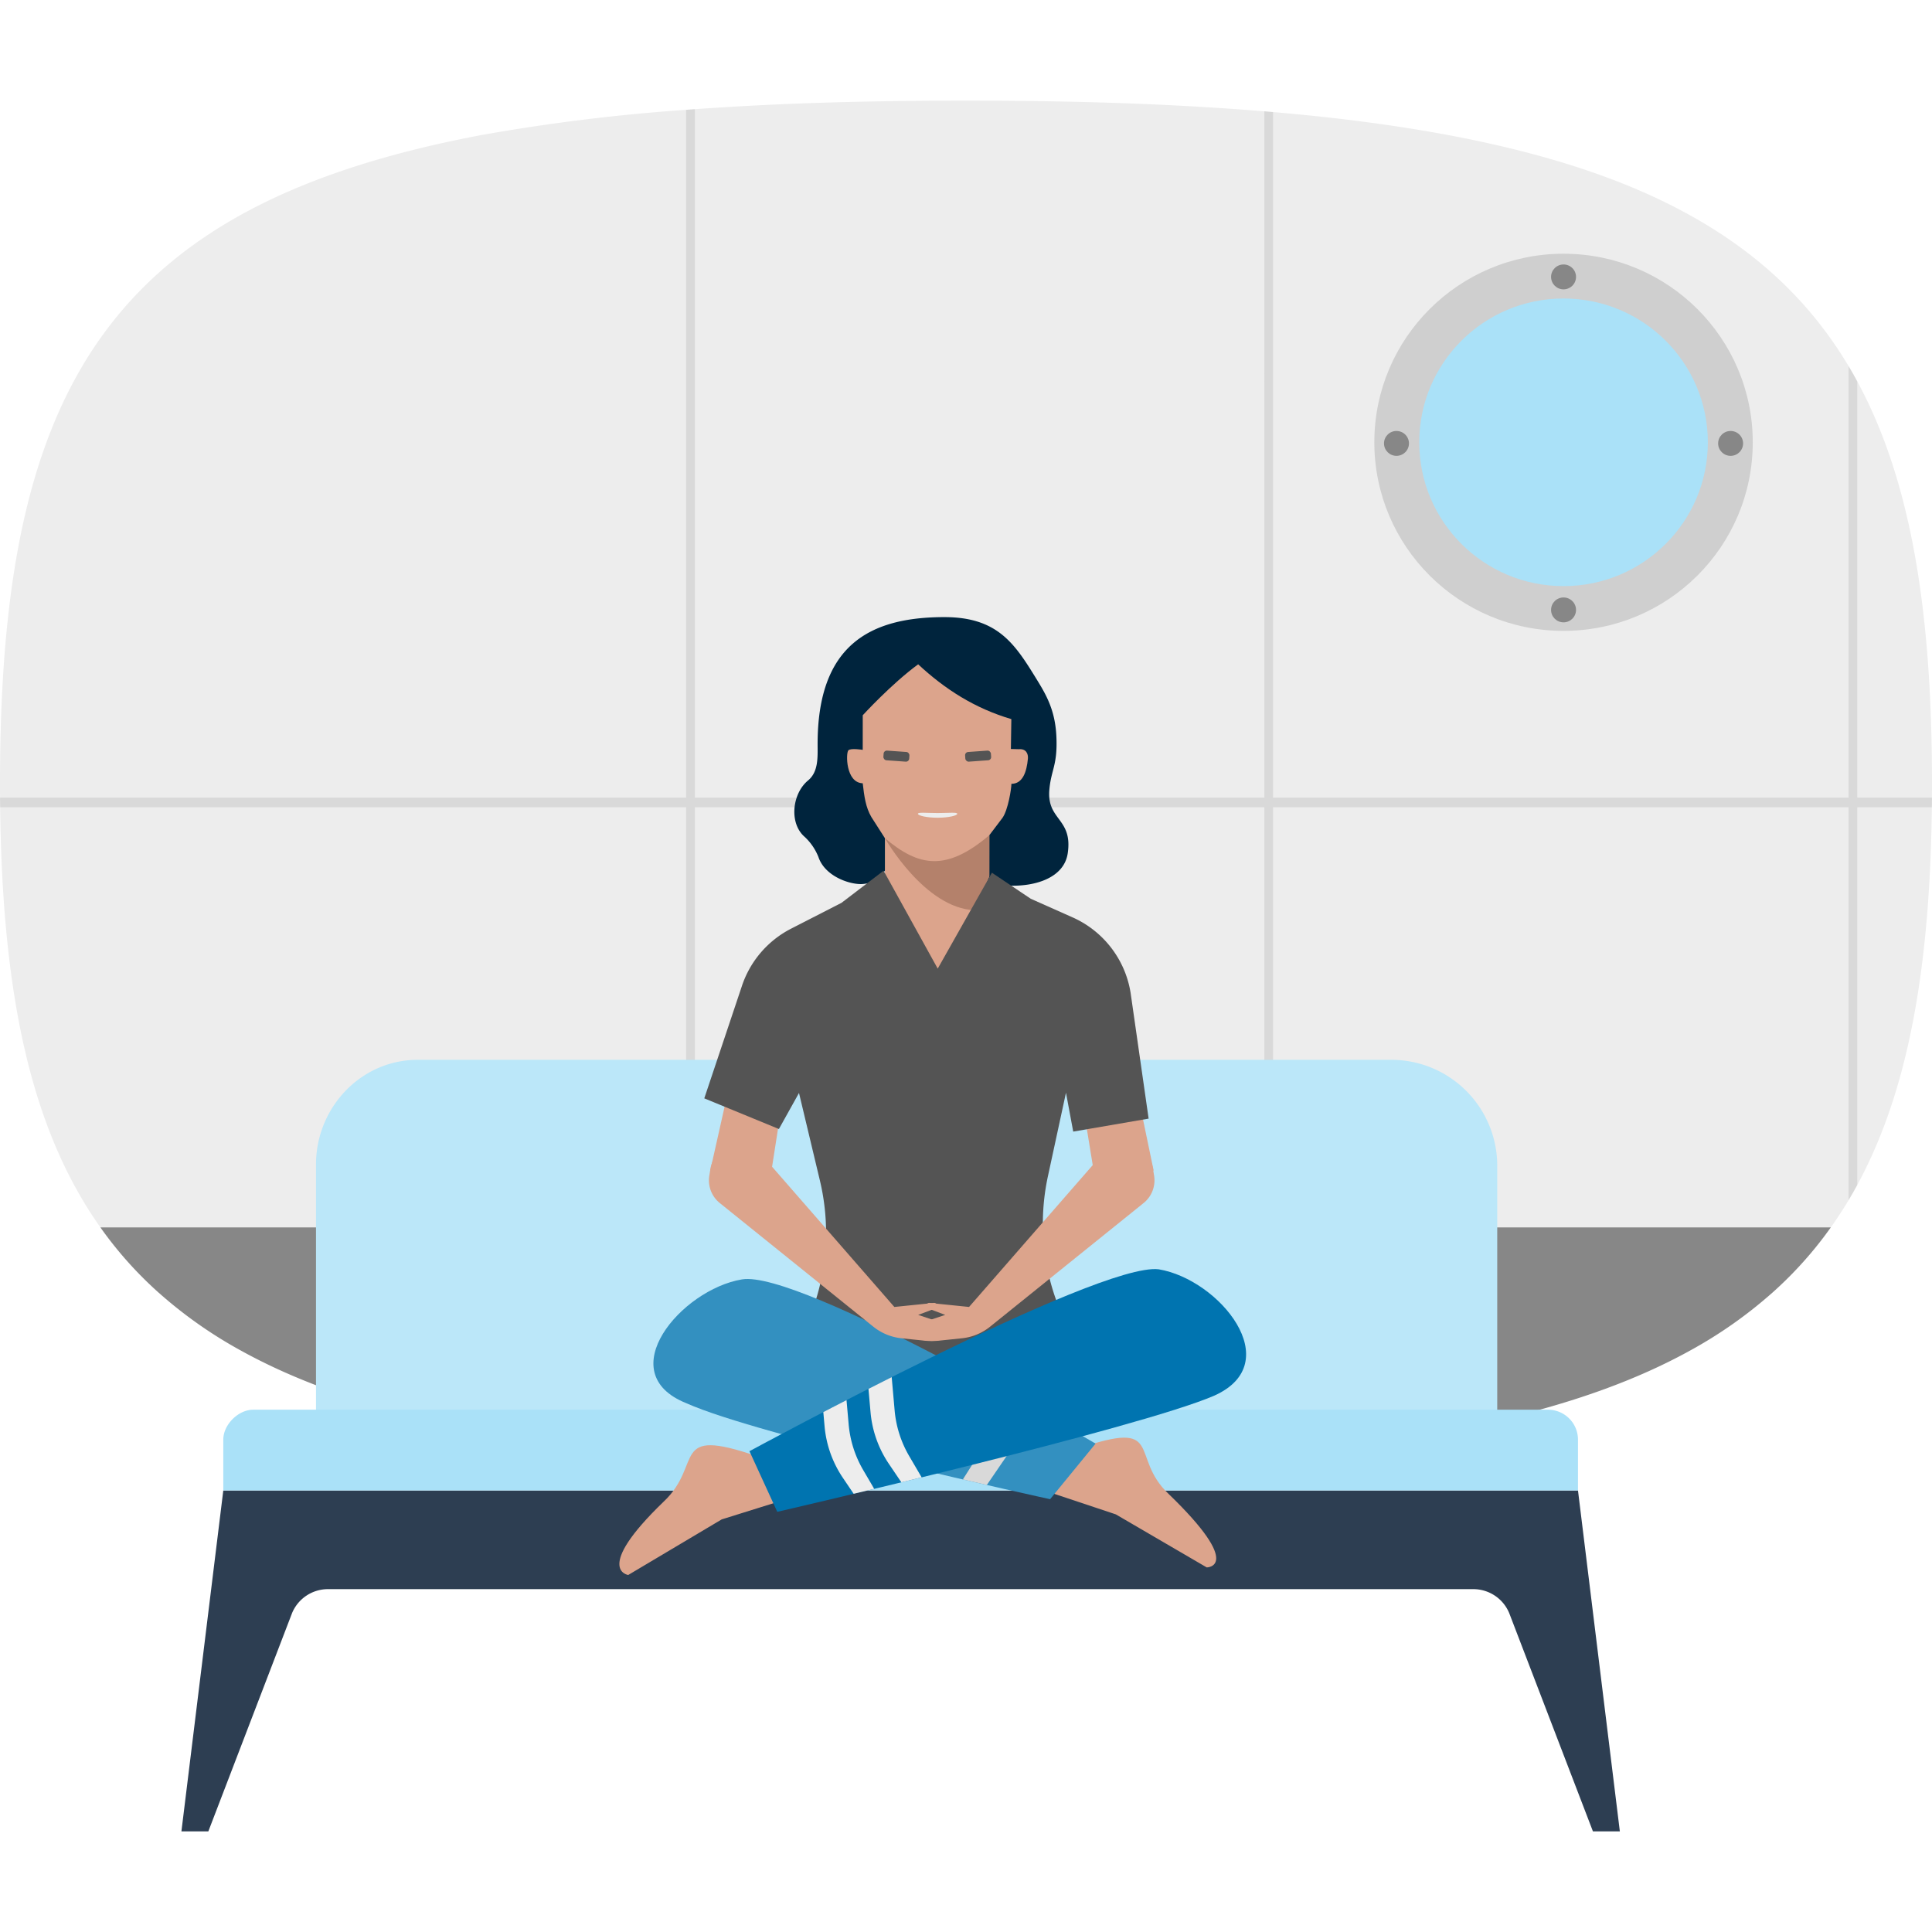 <svg xmlns="http://www.w3.org/2000/svg" viewBox="0 0 566.468 507.458" width="96" height="96"><defs><clipPath id="a"><path fill="#3390c0" d="M321.226 393.768s-86.665-51.11-103.701-48.146c-17.777 2.962-38.518 27.406-16.296 36.295 21.48 9.63 106.664 28.147 106.664 28.147z"></path></clipPath><clipPath id="b"><path fill="#0074b0" d="M219.747 395.99s102.22-55.554 119.997-53.331c17.777 2.963 37.777 27.406 16.296 37.036-22.222 9.63-128.145 34.073-128.145 34.073z"></path></clipPath></defs><g data-name="Layer 2"><g data-name="Layer 1"><path fill="#ededed" d="M566.468 200.049c0 1.449-.01 2.88-.01 4.31l-.027 2.814c-.558 46.376-6.65 82.73-21.874 110.752q-1.226 2.271-2.545 4.468-2.452 4.11-5.22 7.978a113.783 113.783 0 0 1-17.146 19.153H46.543a113.52 113.52 0 0 1-17.1-19.153C8.602 300.965.67 260.784.038 207.173l-.028-2.814c0-1.43-.009-2.861-.009-4.31C0 115.6 16.756 63.318 70.73 33.429c18.771-10.357 42.094-18.02 70.803-23.407a564.662 564.662 0 0 1 59.64-7.328c.845-.065 1.7-.13 2.554-.186q4.25-.307 8.61-.567C233.895.594 257.385 0 283.15 0s49.256.594 70.72 1.941q8.639.516 16.83 1.198c.855.065 1.7.14 2.555.214 18.8 1.607 35.89 3.845 51.429 6.753 28.71 5.387 52.032 13.05 70.804 23.49 20.452 11.34 35.601 25.923 46.524 44.248q1.324 2.202 2.545 4.477c15.957 29.434 21.911 68.045 21.911 117.728z"></path><g style="mix-blend-mode:multiply" fill="#878787" opacity=".2"><path d="M373.255 3.353v345.363h-2.554V3.139c.854.065 1.7.14 2.554.214zM544.557 82.321v235.604q-1.226 2.271-2.545 4.468V77.844q1.324 2.202 2.545 4.477zM203.727 2.508v346.208h-2.554V2.694c.845-.065 1.7-.13 2.554-.186z"></path><path d="M566.458 204.359l-.027 2.814H.037l-.028-2.814z"></path></g><ellipse cx="458.436" cy="100.181" fill="#cfcfcf" rx="55.477" ry="55.289"></ellipse><ellipse cx="458.436" cy="100.181" fill="#aae1f8" rx="42.308" ry="42.165"></ellipse><ellipse cx="458.436" cy="51.685" fill="#878787" rx="3.659" ry="3.647"></ellipse><ellipse cx="409.452" cy="100.503" fill="#878787" rx="3.659" ry="3.647"></ellipse><ellipse cx="507.42" cy="100.503" fill="#878787" rx="3.659" ry="3.647"></ellipse><ellipse cx="458.436" cy="149.32" fill="#878787" rx="3.659" ry="3.647"></ellipse><path fill="#878787" d="M536.792 330.371a113.783 113.783 0 0 1-17.146 19.153 130.985 130.985 0 0 1-23.991 16.895c-15.679 8.684-34.45 15.446-56.798 20.573q-6.77 1.56-14.006 2.917c-20.713 3.873-44.203 6.566-70.813 8.164-21.549 1.347-45.039 1.941-70.804 1.941q-38.648 0-70.813-1.94c-26.602-1.599-50.091-4.209-70.804-8.082q-7.44-1.393-14.406-3c-22.227-5.118-40.868-11.842-56.398-20.406a130.252 130.252 0 0 1-24.27-17.062 113.52 113.52 0 0 1-17.1-19.153z"></path><path fill="#bbe7f9" d="M438.994 385.58v-73.652a31.067 31.067 0 0 0-30.689-30.689H122.463c-16.66 0-29.812 14.03-29.812 30.69v73.652"></path><path fill="#2d3e52" d="M53.194 507.458h7.891l24.551-64.007a11.393 11.393 0 0 1 10.522-7.015H431.98a11.393 11.393 0 0 1 10.522 7.015l24.55 64.007h7.892l-12.275-99.957H65.47z"></path><path fill="#aae1f8" d="M462.668 407.501v-14.906a8.786 8.786 0 0 0-8.768-8.768H74.238c-4.384 0-8.768 4.384-8.768 8.768v14.906"></path><path fill="#dca48c" d="M214.253 286.938l-5.989 26.708 5.897 7.276 11.771-5.463 4.127-26.495-15.806-2.026zM331.558 281.512l6.679 32.128-5.463 3.649-12.24-4.311-4.361-26.75 15.385-4.716z"></path><path fill="#00243d" d="M283.714 227.355c9.916 4.872 27.788 3.979 29.35-6.687 1.514-10.336-6.186-9.581-5.389-18.627.522-5.937 2.455-7.137 2.058-15.663-.365-7.838-3.122-12.38-5.89-16.884-6.322-10.28-11.349-18.055-26.936-18.058-22.18-.006-37.172 8.461-37.181 37.208 0 3.71.314 8.114-2.794 10.68-4.691 3.874-5.632 12.587-.97 16.568a16.279 16.279 0 0 1 4.008 5.888c1.865 5.593 9.032 8.088 12.772 7.92 9.638-.43 9.198-15.747 17.721-15.746l7.763 8.273c-.001 2.834-2.786 1.061 5.488 5.128"></path><path fill="#dca48c" d="M296.395 190.1l2.34.062c2.093-.188 2.786 1.32 2.65 2.785-.359 3.883-1.53 7.367-4.838 7.367.006 1.391-.959 7.58-2.59 9.942l-3.887 5.133-.002 12.045-15.164 35.15-15.443-35.15.003-11.17-3.97-6.203c-1.694-2.906-2.098-6.073-2.54-9.908-5.015-.146-4.981-8.898-4.204-9.666.728-.719 4.206-.133 4.206-.133l.004-10.145s8.415-9.209 16.246-14.935c7.885 7.327 16.589 12.895 27.323 16.065z"></path><rect width="7.587" height="2.845" x="259.036" y="190.773" fill="#545454" rx=".948" transform="rotate(4.048 262.83 192.196)"></rect><rect width="7.587" height="2.845" x="282.997" y="190.773" fill="#545454" rx=".948" transform="rotate(175.952 286.79 192.196)"></rect><path fill="#ededed" d="M269.135 209.103c0 .527 2.583 1.153 5.769 1.153s5.768-.626 5.768-1.153-2.583-.221-5.768-.221-5.769-.306-5.769.22z"></path><path fill="#b4816b" d="M290.085 215.365l-.017 12.069-4.288 9.94c-14.687-.563-26.319-21.121-26.319-21.121 9.886 8.354 17.972 9.876 30.624-.888"></path><path fill="#545454" d="M314.671 302.283l22.11-3.804-5.276-36.82a29.278 29.278 0 0 0-17.014-22.184l-12.259-5.457-11.41-7.642-15.879 28.12-15.874-28.705-12.333 9.413-14.78 7.575a29.278 29.278 0 0 0-14.484 16.982l-10.975 32.775 21.88 8.991 5.891-10.573 6.13 25.673a66.096 66.096 0 0 1-2.15 37.88l-5.135 14.16c29.73 0 50.176.542 83.753.542l-6.04-14.538a66.096 66.096 0 0 1-3.566-39.33l5.288-24.458z"></path><path fill="#dca48c" d="M302.708 406.36l24.444 8.149 26.666 15.555s11.11 0-11.111-21.481c-11.852-11.11-.74-22.222-26.666-13.333M235.302 408.583L211.6 415.99l-27.407 16.296s-10.37-1.481 10.37-21.48c11.852-11.112 1.482-22.223 27.407-13.334"></path><path fill="#3390c0" d="M321.226 393.768s-86.665-51.11-103.701-48.146c-17.777 2.962-38.518 27.406-16.296 36.295 21.48 9.63 106.664 28.147 106.664 28.147z"></path><g clip-path="url(#a)"><path fill="#d9d9d9" d="M302.708 377.781l-5.394 16.461-11.848 17.322-6.835-1.5 11.454-18.044 4.495-18.414 8.128 4.175z"></path></g><path fill="#0074b0" d="M219.747 395.99s102.22-55.554 119.997-53.331c17.777 2.963 37.777 27.406 16.296 37.036-22.222 9.63-128.145 34.073-128.145 34.073z"></path><g fill="#ededed" clip-path="url(#b)"><path d="M254.251 373.378l.996 11.212a32.03 32.03 0 0 0 5.373 15.11l6.39 9.45 5.47-1.649-5.91-10.1a32.03 32.03 0 0 1-4.26-13.357l-1.223-13.855zM240.775 377.492l.995 11.212a32.03 32.03 0 0 0 5.373 15.11l6.39 9.45 5.47-1.649-5.91-10.1a32.03 32.03 0 0 1-4.26-13.358l-1.223-13.855z"></path></g><path fill="#dca48c" d="M223.181 308.92l39.044 44.78 11.564-1.183a.851.851 0 0 1 .386 1.644l-4.968 1.866 4.616 1.538h11.663a1.867 1.867 0 0 1 1.868 1.868 1.867 1.867 0 0 1-1.483 1.827l-9.866 2.077a15.777 15.777 0 0 1-4.887.253l-6.805-.71a15.777 15.777 0 0 1-8.259-3.403l-45.007-36.246a8.549 8.549 0 0 1-3.078-8.023l.33-2.036a8.549 8.549 0 0 1 5.778-6.759 8.549 8.549 0 0 1 9.104 2.506z"></path><path fill="#dca48c" d="M323.175 308.92L284.13 353.7l-11.563-1.183a.851.851 0 0 0-.386 1.644l4.967 1.866-4.615 1.538H260.87a1.867 1.867 0 0 0-1.868 1.868 1.867 1.867 0 0 0 1.483 1.827l9.866 2.077a15.777 15.777 0 0 0 4.887.253l6.805-.71a15.777 15.777 0 0 0 8.259-3.403l45.007-36.246a8.549 8.549 0 0 0 3.077-8.023l-.329-2.036a8.549 8.549 0 0 0-5.778-6.759 8.549 8.549 0 0 0-9.104 2.506z"></path></g></g></svg>